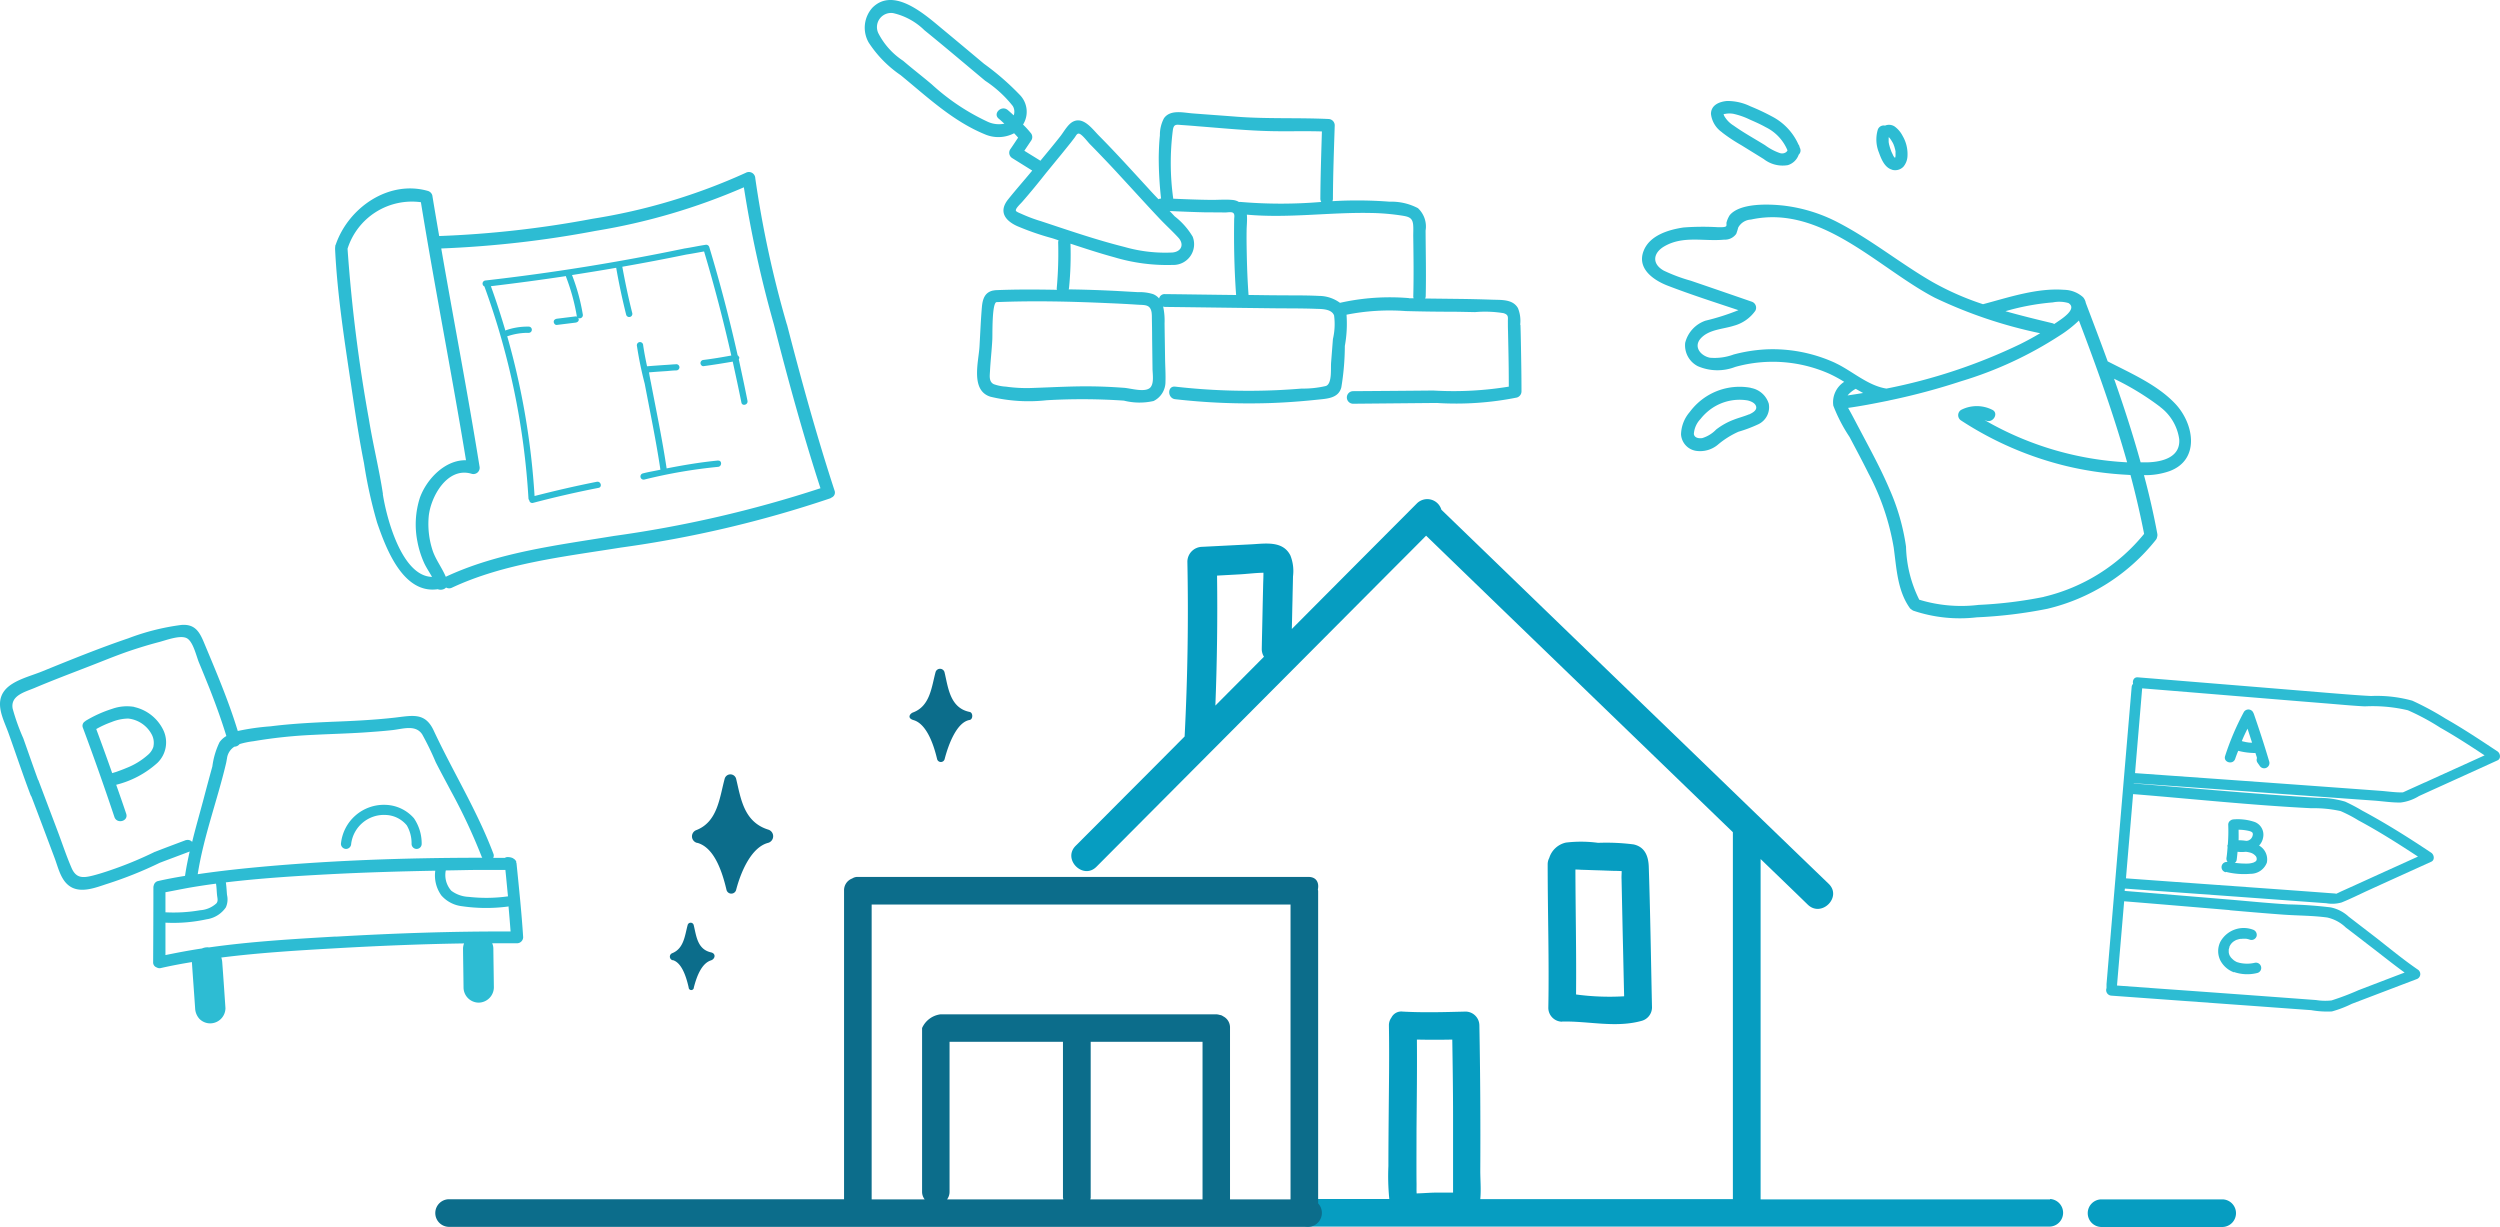 <svg xmlns="http://www.w3.org/2000/svg" width="192.896" height="94.672" viewBox="0 0 192.896 94.672">
  <g id="PICTOS_SITE_CHATEAUGIRON-02" transform="translate(-21.894 -12.758)">
    <g id="Groupe_555" data-name="Groupe 555">
      <path id="Tracé_32465" data-name="Tracé 32465" d="M180.09,105.3H157.74V79.04c1.21,1.17,2.43,2.34,3.64,3.52,1.06,1.02,2.67-.59,1.61-1.61q-5.085-4.9-10.16-9.81-8.115-7.83-16.22-15.67l-3.5-3.38a1.135,1.135,0,0,0-1.88-.5q-4.83,4.845-9.66,9.7c.02-.73.03-1.46.05-2.19.01-.62.03-1.25.04-1.87a3.266,3.266,0,0,0-.2-1.61c-.59-1.18-1.98-.91-3.07-.86l-3.74.19a1.159,1.159,0,0,0-1.14,1.14q.135,6.72-.21,13.45v.04q-2.58,2.6-5.16,5.18c-1.08,1.09-2.17,2.18-3.25,3.26-1.04,1.04.58,2.66,1.61,1.61q11.55-11.6,23.09-23.19c.78-.78,1.56-1.56,2.34-2.35q4.725,4.575,9.45,9.14L155.6,76.97v28.31H136.11c.07-.72,0-1.48,0-2.18.02-3.74,0-7.49-.07-11.23a1.074,1.074,0,0,0-1.06-1.06c-1.61.04-3.25.09-4.86,0a.852.852,0,0,0-.87.47.989.989,0,0,0-.19.59c.04,2.42,0,4.84-.02,7.26-.01,1.2-.02,2.41-.02,3.61a17.781,17.781,0,0,0,.07,2.53h-6.27a1.066,1.066,0,0,0,0,2.13h57.24a1.066,1.066,0,0,0,0-2.13ZM115.81,57.17l1.65-.09c.62-.03,1.28-.12,1.92-.13,0,.27-.01.53-.02.8l-.04,1.74c-.02,1.11-.05,2.22-.07,3.34a1.091,1.091,0,0,0,.17.6c-1.25,1.26-2.5,2.51-3.75,3.77q.195-5.01.13-10.02Zm18.14,35.81c.03,1.97.06,3.94.06,5.91v5.89c-.49,0-.98-.01-1.47,0-.4.01-.9.05-1.34.06-.02-.29,0-.59-.01-.89-.01-1.35,0-2.7,0-4.05.02-2.31.05-4.62.03-6.93.91.02,1.83.02,2.74,0Z" fill="#069dc1"/>
      <path id="Tracé_32466" data-name="Tracé 32466" d="M193.4,105.3H184a1.066,1.066,0,0,0,0,2.13h9.4A1.066,1.066,0,0,0,193.4,105.3Z" fill="#069dc1"/>
      <path id="Tracé_32467" data-name="Tracé 32467" d="M142.43,91.58c2.04-.05,4.13.51,6.15-.06a1.08,1.08,0,0,0,.78-1.02c-.08-3.62-.13-7.25-.25-10.87-.03-.82-.3-1.53-1.18-1.72a16.542,16.542,0,0,0-2.73-.12,9.81,9.81,0,0,0-2.48-.02,1.736,1.736,0,0,0-1.29,1.19,1.032,1.032,0,0,0-.12.48c0,3.7.12,7.39.05,11.09a1.074,1.074,0,0,0,1.06,1.06Zm2.77-11.67c.39.01.77.03,1.16.04.22,0,.44.01.66.02,0,.21-.02.42-.01.6.01.47.02.95.03,1.42.02.95.04,1.89.06,2.84.04,1.6.07,3.2.11,4.8a19.233,19.233,0,0,1-3.71-.14c.03-3.21-.04-6.42-.05-9.64.16,0,.32.01.48.02.42.01.85.03,1.27.04Z" fill="#069dc1"/>
    </g>
    <g id="Groupe_556" data-name="Groupe 556">
      <path id="Tracé_32468" data-name="Tracé 32468" d="M123.6,105.62V81.49a.543.543,0,0,1-.02-.11c.1-.49-.09-.96-.73-.96H88.08a.733.733,0,0,0-.43.12.967.967,0,0,0-.63.94v23.81H56.5a1.066,1.066,0,0,0,0,2.13h66.35a1.077,1.077,0,0,0,.75-1.81ZM89.14,82.55h32.33V105.3H116.8V92.06a.958.958,0,0,0-.52-.88,1,1,0,0,0-.14-.08.611.611,0,0,0-.13-.03,1.174,1.174,0,0,0-.27-.05H94.48a1.806,1.806,0,0,0-1.44,1.06v12.63a.953.953,0,0,0,.2.59H89.15V82.55Zm5.83,22.75a.989.989,0,0,0,.19-.59V93.14h8.75v12.03s.02.08.03.13Zm11.05,0a.491.491,0,0,0,.03-.13V93.14h8.63V105.3Z" fill="#0c6d8b"/>
      <path id="Tracé_32469" data-name="Tracé 32469" d="M75.7,77.79c1.19.34,1.84,1.88,2.25,3.63a.383.383,0,0,0,.74.01c.4-1.54,1.22-3.29,2.44-3.63a.532.532,0,0,0,.04-1.03c-1.92-.6-2.12-2.47-2.48-3.93a.457.457,0,0,0-.88,0c-.4,1.47-.54,3.35-2.22,3.98a.517.517,0,0,0,.12.98Z" fill="#0c6d8b"/>
      <path id="Tracé_32470" data-name="Tracé 32470" d="M73.81,86.84c.64.19,1,1.13,1.22,2.11a.2.2,0,0,0,.4,0c.22-.86.6-1.86,1.32-2.09.33-.11.41-.53,0-.62-1.06-.24-1.13-1.29-1.33-2.1a.241.241,0,0,0-.47,0c-.22.82-.29,1.81-1.2,2.17a.286.286,0,0,0,.05.54Z" fill="#0c6d8b"/>
      <path id="Tracé_32471" data-name="Tracé 32471" d="M92.38,68.32c.93.27,1.5,1.65,1.82,3.01a.3.3,0,0,0,.58,0c.31-1.2.96-2.86,1.93-3.02.27-.05.27-.57,0-.62-1.54-.31-1.66-1.93-1.94-3.07a.359.359,0,0,0-.69,0c-.31,1.15-.42,2.62-1.74,3.11C92.1,67.82,91.86,68.17,92.38,68.32Z" fill="#0c6d8b"/>
    </g>
    <g id="Groupe_557" data-name="Groupe 557">
      <path id="Tracé_32472" data-name="Tracé 32472" d="M139.19,37.81a2.62,2.62,0,0,0-.17-1.27c-.4-.72-1.32-.63-2.03-.66q-1.3-.045-2.61-.06l-2.52-.03a.749.749,0,0,0,.04-.16c.04-1.69,0-3.39-.01-5.08a1.929,1.929,0,0,0-.59-1.73,4.414,4.414,0,0,0-2.19-.5,32.455,32.455,0,0,0-4.41-.04.448.448,0,0,0,.04-.2c.01-1.89.08-3.78.14-5.66a.494.494,0,0,0-.48-.48c-2.33-.11-4.66,0-6.99-.17-1.16-.09-2.31-.17-3.47-.26-.72-.05-1.75-.33-2.24.38a2.732,2.732,0,0,0-.31,1.32c-.06.55-.08,1.11-.09,1.67a28.6,28.6,0,0,0,.18,3.2.423.423,0,0,0-.2.05c-.25-.26-.5-.52-.74-.79-1.27-1.38-2.53-2.78-3.85-4.11-.48-.48-1.15-1.44-1.93-1.12-.45.18-.75.78-1.05,1.16-.5.64-1.02,1.26-1.54,1.89-.41-.26-.83-.51-1.24-.77.18-.27.37-.55.55-.82a.486.486,0,0,0-.08-.58,6.644,6.644,0,0,0-.57-.62,1.863,1.863,0,0,0-.22-2.26,20.256,20.256,0,0,0-2.79-2.43c-1.05-.88-2.1-1.76-3.15-2.63-1.29-1.06-3.78-3.38-5.46-1.7a2.308,2.308,0,0,0-.29,2.69,8.976,8.976,0,0,0,2.47,2.52c2.04,1.67,4,3.53,6.47,4.55a2.631,2.631,0,0,0,2.28-.07c.11.11.21.22.31.34-.21.31-.41.62-.62.92a.487.487,0,0,0,.17.66l1.54.96c-.61.74-1.25,1.46-1.85,2.21-.77.95-.24,1.65.68,2.07a20.7,20.7,0,0,0,2.68.93c.17.05.34.11.52.17a.7.7,0,0,0-.03.14,30.178,30.178,0,0,1-.11,3.56.254.254,0,0,0,.02.12c-1.59-.03-3.19-.04-4.78.03a.144.144,0,0,0-.07.02h-.06c-.65.13-.82.64-.88,1.23-.09,1.03-.13,2.07-.19,3.1-.07,1.18-.71,3.39.85,3.87a12.6,12.6,0,0,0,4.33.27,47.412,47.412,0,0,1,5.96.03,4.929,4.929,0,0,0,2.29.03,1.643,1.643,0,0,0,.92-1.49c.02-.58-.02-1.16-.03-1.74-.01-.92-.03-1.84-.04-2.77a5.118,5.118,0,0,0-.11-1.29.577.577,0,0,0,.14.03c2.67.03,5.33.07,8,.1,1.24.02,2.49,0,3.73.05.43.01,1.14.02,1.32.51a5.078,5.078,0,0,1-.09,1.82l-.14,1.8c-.04.47.09,1.64-.4,1.82a7.713,7.713,0,0,1-1.87.2c-.61.05-1.23.09-1.85.12a49.742,49.742,0,0,1-7.91-.27c-.62-.07-.61.9,0,.97a50.194,50.194,0,0,0,7.25.3c1.23-.04,2.46-.13,3.69-.26.74-.08,1.66-.09,1.88-.96a20,20,0,0,0,.27-3.19,9.577,9.577,0,0,0,.13-2.41,17.026,17.026,0,0,1,4.57-.28c1.15.03,2.29.05,3.44.05.64,0,1.27.02,1.91.03a8.879,8.879,0,0,1,2.19.08c.43.13.33.34.34.68,0,.24,0,.47.01.71.01.49.02.97.03,1.46q.03,1.41.03,2.82a26.47,26.47,0,0,1-5.83.3q-3.09.03-6.18.05a.485.485,0,0,0,0,.97l6.45-.06a23.768,23.768,0,0,0,6.19-.42.5.5,0,0,0,.35-.47c0-1.15-.02-2.3-.04-3.44-.01-.56-.02-1.13-.04-1.69ZM100.1,21.65c-.15-.14-.3-.28-.46-.41-.48-.39-1.17.29-.68.68.15.12.28.25.43.38a2.077,2.077,0,0,1-1.27-.14,16.977,16.977,0,0,1-4.33-2.89c-.73-.62-1.49-1.2-2.21-1.82a5.624,5.624,0,0,1-1.91-2.12,1.091,1.091,0,0,1,1.14-1.56,5.039,5.039,0,0,1,2.41,1.32c1.58,1.28,3.13,2.6,4.69,3.9a9.019,9.019,0,0,1,2.13,1.95.846.846,0,0,1,.07.72Zm2.03,8.15a11.832,11.832,0,0,1-1.4-.53c-.08-.04-.42-.16-.45-.25-.06-.16.34-.52.48-.68.64-.73,1.25-1.48,1.85-2.24.38-.46.76-.93,1.14-1.39l.75-.93.3-.39c.12-.16.19-.35.35-.32.23.04.67.64.85.82.25.25.5.51.74.76.54.56,1.07,1.12,1.59,1.69,1.01,1.09,2,2.19,3.02,3.27.47.5.98.96,1.45,1.47.49.52.26,1.09-.43,1.16a11.426,11.426,0,0,1-3.72-.43c-2.2-.55-4.36-1.3-6.51-2.01Zm8.5,12.88c-.42.38-1.51.03-2.03,0-.82-.06-1.64-.1-2.46-.11-1.51-.02-3.01.07-4.52.12a11.437,11.437,0,0,1-2.11-.1,3.273,3.273,0,0,1-.94-.19c-.38-.19-.31-.63-.29-1,.04-.82.14-1.64.18-2.46.02-.34-.04-2.73.31-2.87,2.88-.12,5.79-.05,8.67.08.75.03,1.51.07,2.26.12.55.03.95-.02,1.05.6a2.954,2.954,0,0,1,.02.42c.01.52.02,1.04.02,1.57.01.77.02,1.54.03,2.32,0,.42.15,1.19-.2,1.51Zm1.14-7.23a.43.43,0,0,0-.44.34,1.191,1.191,0,0,0-.47-.34,3.493,3.493,0,0,0-1.16-.15l-1.6-.09c-1.15-.06-2.31-.1-3.46-.12h-.29a.5.5,0,0,0,.03-.13,25.757,25.757,0,0,0,.11-3.4c1.12.37,2.25.74,3.39,1.05a14.161,14.161,0,0,0,4.48.59,1.6,1.6,0,0,0,1.56-2.18,5.6,5.6,0,0,0-1.39-1.57c-.13-.14-.26-.28-.39-.41.91.04,1.81.08,2.72.1.54,0,1.07.01,1.61.01.15,0,.47-.07.59.05s.06.34.06.48c-.03,1.95.01,3.9.15,5.84-1.83-.02-3.67-.05-5.5-.07Zm5.7-7.12a1.209,1.209,0,0,0-.43-.14c-.58-.06-1.18,0-1.77-.01-.95-.01-1.9-.05-2.85-.09a20.011,20.011,0,0,1-.03-5.3c.07-.46.26-.42.62-.39.43.03.86.06,1.3.1,1.95.15,3.91.35,5.87.38,1.24.02,2.47-.02,3.71.02-.05,1.73-.11,3.46-.12,5.19a.489.489,0,0,0,.07.25,36.912,36.912,0,0,1-6.22,0,.808.808,0,0,0-.16.01Zm13.14,7.43a17.539,17.539,0,0,0-5.31.36h-.02a2.754,2.754,0,0,0-1.62-.53c-1.16-.06-2.33-.03-3.5-.05-.64,0-1.29-.02-1.93-.02-.08-1.09-.12-2.18-.14-3.27-.01-.55-.02-1.1-.01-1.65,0-.4.06-.86.02-1.28,3.17.29,6.34-.19,9.52-.13a17.308,17.308,0,0,1,2.49.21c.48.08.77.16.82.7.03.33,0,.67.01,1.01.02,1.51.04,3.01,0,4.52a.319.319,0,0,0,.03.14h-.35Z" fill="#2dbcd3"/>
      <path id="Tracé_32473" data-name="Tracé 32473" d="M82.61,37.8a82.265,82.265,0,0,1-2.44-11.29.494.494,0,0,0-.73-.42A45.7,45.7,0,0,1,67.6,29.64a79.489,79.489,0,0,1-11.82,1.33c-.18-1.05-.36-2.09-.53-3.14a.5.5,0,0,0-.34-.34c-3.01-.86-6.12,1.27-7.11,4.14a.358.358,0,0,0-.04.11v.07c0,.02-.01.04-.01.07V32c.18,3.69.78,7.39,1.32,11.04.27,1.82.55,3.65.91,5.46a35.618,35.618,0,0,0,1.01,4.58c.7,2.04,2.02,5.53,4.68,5.14a.626.626,0,0,0,.55-.05.647.647,0,0,0,.09-.08.484.484,0,0,0,.44.02c4.03-1.89,8.68-2.4,13.03-3.1a87.775,87.775,0,0,0,16.17-3.8.333.333,0,0,0,.1-.06.415.415,0,0,0,.24-.53c-1.38-4.22-2.56-8.51-3.67-12.81ZM51.44,50.87c-.29-1.92-.77-3.82-1.08-5.75a121.487,121.487,0,0,1-1.65-13.17,5.208,5.208,0,0,1,5.66-3.59c1.08,6.65,2.39,13.26,3.48,19.91-1.61-.04-3.04,1.45-3.56,2.9a6.754,6.754,0,0,0-.19,3.37,7.32,7.32,0,0,0,.49,1.59c.16.37.42.75.64,1.14-2.34-.05-3.52-4.57-3.8-6.4Zm17.77,3.25c-4.34.71-8.9,1.26-12.92,3.14-.28-.67-.76-1.3-1-1.98a6.555,6.555,0,0,1-.32-2.64c.13-1.53,1.44-3.91,3.33-3.32a.484.484,0,0,0,.59-.59c-.9-5.61-1.98-11.2-2.95-16.8a81.02,81.02,0,0,0,11.92-1.36,48.146,48.146,0,0,0,11.43-3.36A88.831,88.831,0,0,0,81.61,37.8c1.08,4.24,2.24,8.47,3.59,12.63a91.228,91.228,0,0,1-16,3.69Z" fill="#2dbcd3"/>
      <path id="Tracé_32474" data-name="Tracé 32474" d="M77.31,48.29c-1.34.13-2.66.35-3.98.61-.33-2.2-.78-4.37-1.2-6.55v-.01a.292.292,0,0,0-.02-.09c-.05-.25-.1-.51-.14-.76.46-.04.92-.07,1.38-.1.24-.02.49-.05.73-.05a.25.25,0,0,0,.24-.24.243.243,0,0,0-.24-.24c-.1.01-.21.01-.31.02h0l-.42.03c-.51.03-1.02.07-1.53.11-.12-.56-.23-1.12-.31-1.69a.246.246,0,0,0-.3-.17.25.25,0,0,0-.17.3,28.876,28.876,0,0,0,.6,2.91c.42,2.21.88,4.41,1.21,6.63-.46.1-.92.17-1.37.29a.244.244,0,0,0,.13.47,39.122,39.122,0,0,1,5.69-.98c.31-.03.31-.51,0-.48Z" fill="#2dbcd3"/>
      <path id="Tracé_32475" data-name="Tracé 32475" d="M78.91,40.3a.268.268,0,0,0-.1-.13c-.63-2.81-1.36-5.6-2.19-8.35a.25.25,0,0,0-.3-.17c-.54.08-1.07.2-1.61.28q-7.62,1.59-15.36,2.47a.241.241,0,0,0-.08.46,57.546,57.546,0,0,1,3.4,16.36.2.2,0,0,0,.06.13.231.231,0,0,0,.29.21q2.505-.66,5.06-1.16c.3-.06.18-.52-.13-.47-1.62.32-3.22.69-4.81,1.1A57.854,57.854,0,0,0,61.03,38.7h.03a4.8,4.8,0,0,1,1.63-.26.24.24,0,1,0,0-.48,5,5,0,0,0-1.76.28c-.01,0-.02.02-.04.03-.34-1.15-.71-2.3-1.12-3.43q2.91-.345,5.8-.78c0,.02-.02.04,0,.06a15.8,15.8,0,0,1,.83,3.03c0,.04.04.06.06.08a.2.2,0,0,0-.15-.06l-1.45.18c-.12.02-.25.1-.24.24,0,.12.11.26.24.24l1.45-.18c.12-.02.25-.1.24-.24a.284.284,0,0,0-.04-.12.233.233,0,0,0,.18.02.25.25,0,0,0,.17-.3,15.1,15.1,0,0,0-.83-3.03h0c1.14-.18,2.27-.36,3.41-.56v.01c.21,1.21.47,2.42.77,3.62a.244.244,0,0,0,.47-.13c-.3-1.18-.55-2.38-.77-3.58,1.65-.29,3.29-.6,4.93-.94.46-.07.92-.16,1.38-.24q1.185,3.975,2.1,8.03c-.71.13-1.42.25-2.14.34a.25.25,0,0,0-.24.24c0,.12.11.26.24.24.75-.1,1.5-.22,2.25-.35.23,1.05.46,2.11.67,3.16.06.3.52.18.47-.13-.21-1.07-.44-2.13-.67-3.2a.259.259,0,0,0,.03-.19Z" fill="#2dbcd3"/>
      <path id="Tracé_32476" data-name="Tracé 32476" d="M214.62,70.75c-1.33-.88-2.65-1.76-4.04-2.55a22.525,22.525,0,0,0-2.56-1.38,10.3,10.3,0,0,0-3.18-.36c-1.03-.05-2.05-.14-3.07-.22q-7.455-.615-14.92-1.22c-.31-.03-.43.26-.37.5a.385.385,0,0,0-.11.24q-.975,11.46-1.94,22.93V89a.429.429,0,0,0,.36.58l9.51.69c1.97.14,3.95.29,5.92.43a7.212,7.212,0,0,0,1.6.1,8.727,8.727,0,0,0,1.54-.59c1.66-.63,3.33-1.27,4.99-1.9a.412.412,0,0,0,.1-.74c-1.14-.78-2.21-1.67-3.3-2.52-.68-.52-1.35-1.04-2.03-1.56a2.9,2.9,0,0,0-1.4-.72,31.861,31.861,0,0,0-3.25-.23c-1.35-.08-2.71-.21-4.06-.33q-4.29-.36-8.58-.71a1.1,1.1,0,0,1,.02-.18c3.27.24,6.54.47,9.81.71l5.73.42a2.6,2.6,0,0,0,1.18-.06c.67-.27,1.33-.6,1.98-.9,1.64-.75,3.28-1.49,4.93-2.24.3-.13.23-.55,0-.7-1.74-1.16-3.48-2.26-5.33-3.25a13.652,13.652,0,0,0-1.31-.69,7.1,7.1,0,0,0-2.1-.29c-4.74-.29-9.47-.73-14.21-1.11v-.02q5.655.4,11.31.82c2.41.17,4.82.35,7.22.52.68.05,1.38.16,2.06.15a3.462,3.462,0,0,0,1.42-.5c2.02-.92,4.04-1.83,6.05-2.75.3-.13.23-.55,0-.7ZM193.93,82.99c1.38.12,2.76.24,4.14.34,1.12.08,2.26.07,3.38.22a2.99,2.99,0,0,1,1.45.78c.65.49,1.29.99,1.93,1.48.86.66,1.72,1.35,2.6,1.99-1.19.45-2.38.91-3.56,1.36a20.166,20.166,0,0,1-2.08.79,4.422,4.422,0,0,1-1.19-.03q-6.03-.45-12.07-.88l-3.29-.24v-.02c.18-2.16.37-4.32.55-6.48,2.72.22,5.43.45,8.15.68Zm6.3-7.87a9.474,9.474,0,0,1,2.26.22,10.649,10.649,0,0,1,1.38.72c1.59.85,3.09,1.81,4.59,2.79-1.16.53-2.32,1.05-3.48,1.58-.79.36-1.58.72-2.38,1.08-.14.06-.3.15-.45.21a.734.734,0,0,0-.08-.02l-.41-.03c-4-.3-8-.58-12.01-.87l-3.72-.27c.18-2.17.37-4.34.55-6.5,4.58.37,9.16.86,13.75,1.09Zm8.76-1.99-1.26.57-.39.18a.418.418,0,0,0-.06.02c-.59.01-1.21-.09-1.8-.13q-7.32-.54-14.64-1.06l-4.21-.3c.18-2.18.37-4.36.55-6.54,4.72.38,9.44.78,14.17,1.16,1,.08,2.01.18,3.01.23a11.85,11.85,0,0,1,3.32.3,17.873,17.873,0,0,1,2.51,1.35c1.17.66,2.29,1.39,3.41,2.13-1.53.7-3.07,1.39-4.6,2.09Z" fill="#2dbcd3"/>
      <path id="Tracé_32477" data-name="Tracé 32477" d="M195.77,67.79a.412.412,0,0,0-.74-.1,20.323,20.323,0,0,0-1.45,3.4c-.16.5.62.71.78.21.07-.21.15-.41.23-.61a5.388,5.388,0,0,0,1.33.17c.04.13.09.26.12.39a.372.372,0,0,0,.03.34c.06.09.12.17.18.26a.407.407,0,0,0,.74-.31c-.37-1.26-.78-2.51-1.21-3.75Zm-.41,2.25h0a.277.277,0,0,1-.09-.01,1.415,1.415,0,0,1-.2-.04,1.461,1.461,0,0,1-.2-.05c.13-.33.28-.64.44-.96.12.36.23.72.35,1.08a2.809,2.809,0,0,1-.29-.01Z" fill="#2dbcd3"/>
      <path id="Tracé_32478" data-name="Tracé 32478" d="M193.64,80.03a5.78,5.78,0,0,0,1.9.15,1.34,1.34,0,0,0,1.26-.86,1.228,1.228,0,0,0-.6-1.32,1.188,1.188,0,0,0,.31-.61,1.052,1.052,0,0,0-.65-1.21,4.091,4.091,0,0,0-1.63-.2.471.471,0,0,0-.16.04c-.02,0-.03.02-.05.03a.383.383,0,0,0-.2.33,13.2,13.2,0,0,1-.03,1.54c0,.02-.03.03-.03.06a.757.757,0,0,0,.01.15c-.02.26-.04.53-.08.79a.441.441,0,0,0,.08.35.4.4,0,0,0-.13.79Zm.99-3.25a3.394,3.394,0,0,1,.78.09.95.95,0,0,1,.18.06.469.469,0,0,1,.09.06.031.031,0,0,0,.01.02.244.244,0,0,1,.02.19.532.532,0,0,1-.41.43.17.17,0,0,0-.07.01,4.071,4.071,0,0,0-.61-.05c.01-.27,0-.55,0-.82Zm-.16,2.34c.03-.21.05-.43.07-.64a2.74,2.74,0,0,0,.64,0,2.287,2.287,0,0,1,.36.07.847.847,0,0,1,.4.26.343.343,0,0,1,.06.33.8.8,0,0,1-.06.08c-.01,0-.14.08-.14.08a1.524,1.524,0,0,1-.51.09,6.241,6.241,0,0,1-.97-.06.292.292,0,0,0,.15-.21Z" fill="#2dbcd3"/>
      <path id="Tracé_32479" data-name="Tracé 32479" d="M194.27,87.76a3.152,3.152,0,0,0,1.8.07.4.4,0,0,0,.28-.5.408.408,0,0,0-.5-.28,2.625,2.625,0,0,1-1.15,0,.647.647,0,0,1-.13-.04.06.06,0,0,1-.04-.01h-.02a1.71,1.71,0,0,1-.23-.13c-.02-.01-.09-.07-.04-.03-.03-.03-.07-.06-.1-.09l-.08-.08s-.06-.07-.03-.03l-.02-.03c-.02-.04-.05-.07-.07-.11l-.02-.04a.865.865,0,0,1-.06-.23v-.19h0a.075.075,0,0,1,.01-.05c.01-.05.03-.1.04-.14v-.04l.06-.12.06-.09h0c.02-.02.03-.04.05-.06l.08-.08c.01-.01.1-.08.05-.04a1.492,1.492,0,0,1,.24-.14h0c.03-.01.06-.02.1-.03s.09-.03.14-.04a.127.127,0,0,0,.06-.01h.03a.615.615,0,0,0,.14-.01h.28a1.566,1.566,0,0,1,.31.08.412.412,0,0,0,.5-.28.421.421,0,0,0-.28-.5,2.055,2.055,0,0,0-2.52.94,1.632,1.632,0,0,0,0,1.43,1.937,1.937,0,0,0,1.05.92Z" fill="#2dbcd3"/>
      <path id="Tracé_32480" data-name="Tracé 32480" d="M32.25,67.3a3.4,3.4,0,0,0-1.7.15,9.592,9.592,0,0,0-2.04.92c-.02.01-.03.03-.04.04a.394.394,0,0,0-.18.5q1.275,3.42,2.43,6.88c.19.58,1.11.33.91-.25-.25-.75-.51-1.49-.77-2.23a7.423,7.423,0,0,0,3.18-1.69,2.2,2.2,0,0,0,.46-2.52,3.288,3.288,0,0,0-2.25-1.79Zm1.49,3.05a1.373,1.373,0,0,1-.43.65,5.527,5.527,0,0,1-1.7,1.03c-.18.08-.51.2-.76.29l-.3.09c-.4-1.14-.81-2.27-1.23-3.4a7.387,7.387,0,0,1,1.18-.54,3.535,3.535,0,0,1,1.28-.27,2.335,2.335,0,0,1,1.8,1.19,1.382,1.382,0,0,1,.15.97Z" fill="#2dbcd3"/>
      <path id="Tracé_32481" data-name="Tracé 32481" d="M61.74,79.29a.1.1,0,0,0-.01-.04.481.481,0,0,0-.15-.2.7.7,0,0,0-.09-.06c-.02,0-.03-.03-.05-.03a.986.986,0,0,0-.41-.07.351.351,0,0,0-.18.06h-.9a.376.376,0,0,0,.01-.33c-1.25-3.31-3.12-6.32-4.61-9.51-.66-1.4-1.62-1.14-3-.98-1.61.18-3.24.26-4.86.32-1.58.07-3.15.15-4.72.35a18.506,18.506,0,0,0-2.53.36c-.71-2.33-1.67-4.58-2.61-6.83-.36-.87-.73-1.44-1.76-1.35a17.956,17.956,0,0,0-4.08,1.03c-2.24.76-4.45,1.66-6.64,2.55-.9.37-2.25.68-2.88,1.45-.83,1.02-.08,2.29.29,3.34.57,1.59,1.1,3.19,1.7,4.77a.879.879,0,0,0,.06.1c.6,1.57,1.19,3.15,1.78,4.72.31.82.51,1.89,1.37,2.31.84.4,1.9-.04,2.71-.3a30.677,30.677,0,0,0,4.04-1.62c.76-.29,1.52-.57,2.28-.86.01,0,.02-.01.03-.02-.14.63-.27,1.26-.36,1.89-.04,0-.09.02-.13.02-.66.11-1.31.23-1.96.38h0a.436.436,0,0,0-.29.24.564.564,0,0,0-.04.12c0,.03-.02.06-.02.09,0,1.94-.01,3.87-.02,5.81a.4.4,0,0,0,.22.38.031.031,0,0,1,.02.01c.03.01.06.03.09.04a.409.409,0,0,0,.27.02c.79-.18,1.59-.33,2.39-.46h0c.08,1.19.17,2.37.25,3.56a1.285,1.285,0,0,0,.34.83,1.173,1.173,0,0,0,.83.34,1.185,1.185,0,0,0,1.17-1.17c-.08-1.19-.16-2.37-.25-3.56a1.449,1.449,0,0,0-.07-.35c3.02-.38,6.09-.56,9.1-.73,3.21-.18,6.42-.31,9.63-.36a1.169,1.169,0,0,0-.08.38c.01,1.01.03,2.01.04,3.02a1.178,1.178,0,0,0,1.17,1.17A1.191,1.191,0,0,0,60,88.95c-.01-1.01-.03-2.01-.04-3.02a1.013,1.013,0,0,0-.09-.39h1.92a.476.476,0,0,0,.47-.47c-.12-1.9-.32-3.79-.51-5.68,0-.05-.03-.08-.04-.13Zm-.85.59c.07.68.13,1.36.2,2.04h-.01a12.13,12.13,0,0,1-3.01.04,2.42,2.42,0,0,1-1.35-.47,1.812,1.812,0,0,1-.43-1.57c.89-.01,1.78-.04,2.66-.04h1.94ZM39.96,70.37a.517.517,0,0,0,.42-.2,6.518,6.518,0,0,1,1.07-.22,37.213,37.213,0,0,1,4.59-.49c1.33-.07,2.67-.1,4-.19.71-.05,1.43-.1,2.14-.18.81-.09,1.78-.44,2.29.33a22.266,22.266,0,0,1,1.04,2.14c.38.75.78,1.48,1.17,2.22a44.232,44.232,0,0,1,2.38,5.08.351.351,0,0,0,.05.08c-6.04,0-12.1.21-18.1.8-1.29.13-2.58.28-3.86.47.45-2.88,1.5-5.67,2.17-8.49.04-.15.06-.3.09-.46a1.257,1.257,0,0,1,.57-.89Zm-3.7,7.2c-.77.29-1.55.58-2.32.88-.02,0-.04.02-.06.03a.075.075,0,0,0-.05.01,29.1,29.1,0,0,1-3.47,1.43c-.41.14-.82.27-1.24.38-.81.21-1.36.26-1.72-.61-.41-.95-.73-1.94-1.1-2.91l-1.44-3.81c0-.02-.02-.03-.03-.04-.39-1.07-.76-2.14-1.14-3.21a16.045,16.045,0,0,1-.82-2.29c-.18-1.01.95-1.28,1.69-1.59,1.32-.56,2.67-1.07,4.01-1.59,1.1-.42,2.19-.88,3.3-1.26.74-.25,1.49-.48,2.25-.68.56-.14,1.72-.6,2.22-.29.47.29.7,1.36.91,1.87.28.67.55,1.34.82,2.01.47,1.2.91,2.41,1.29,3.65a1.634,1.634,0,0,0-.53.48,6.075,6.075,0,0,0-.55,1.86c-.23.84-.46,1.69-.68,2.53-.29,1.09-.61,2.19-.88,3.3a.448.448,0,0,0-.46-.14ZM34.67,81.6c.59-.11,1.18-.23,1.78-.34.7-.12,1.41-.23,2.11-.32.05.29.05.58.08.87.02.23.11.46-.05.65a2.049,2.049,0,0,1-1.25.53,12,12,0,0,1-2.68.16V81.59ZM47.8,85.02c-3.24.19-6.54.38-9.78.84a.757.757,0,0,0-.15-.01,1.057,1.057,0,0,0-.39.09c-.95.14-1.89.32-2.82.51v-2.5a12.031,12.031,0,0,0,3.17-.26,2.175,2.175,0,0,0,1.49-.92,1.5,1.5,0,0,0,.09-.96c-.03-.33-.04-.65-.09-.97,2.68-.32,5.38-.49,8.05-.63,2.7-.14,5.41-.22,8.11-.27a2.639,2.639,0,0,0,.47,1.91,2.5,2.5,0,0,0,1.59.83,12.891,12.891,0,0,0,3.51.03.236.236,0,0,0,.08-.02c.06.65.11,1.29.16,1.94-4.5-.02-9.01.14-13.51.4Z" fill="#2dbcd3"/>
      <path id="Tracé_32482" data-name="Tracé 32482" d="M48.6,78.26a.4.4,0,0,0,.39-.39,2.55,2.55,0,0,1,2.69-2.23,2.205,2.205,0,0,1,1.6.8,2.727,2.727,0,0,1,.37,1.43.39.39,0,1,0,.78,0,3.449,3.449,0,0,0-.6-1.98,3.027,3.027,0,0,0-2.16-1.03,3.327,3.327,0,0,0-3.47,3.01.4.4,0,0,0,.39.39Z" fill="#2dbcd3"/>
      <path id="Tracé_32483" data-name="Tracé 32483" d="M188.23,54.42a.435.435,0,0,0,.1-.22.512.512,0,0,0,.02-.25c-.28-1.52-.63-3.03-1.03-4.53a5.649,5.649,0,0,0,1.97-.31c2.36-.87,1.9-3.62.48-5.16-1.38-1.49-3.47-2.39-5.25-3.31-.55-1.51-1.12-3.01-1.69-4.51a.906.906,0,0,0-.21-.44l-.01-.01a2.251,2.251,0,0,0-1.45-.56c-2.09-.16-4.26.58-6.26,1.11a21.6,21.6,0,0,1-3.91-1.72c-2.49-1.44-4.74-3.28-7.3-4.6a12.152,12.152,0,0,0-4.19-1.29c-1.1-.12-3.36-.22-4.15.75a2.012,2.012,0,0,0-.23.52c-.04.09.02.25-.04.32-.1.11-.53.07-.61.08a19.975,19.975,0,0,0-2.68.02c-1.14.17-2.6.6-3.07,1.79-.55,1.37.74,2.27,1.85,2.7,1.79.69,3.63,1.28,5.46,1.89a17.843,17.843,0,0,1-2.54.81,2.43,2.43,0,0,0-1.57,1.71,1.807,1.807,0,0,0,.97,1.8,3.8,3.8,0,0,0,2.89.06,10.771,10.771,0,0,1,7.27.53,10.506,10.506,0,0,1,1.14.62,1.867,1.867,0,0,0-.84,1.84,12.267,12.267,0,0,0,1.25,2.41c.49.93.99,1.86,1.46,2.81a18.87,18.87,0,0,1,1.95,5.73c.22,1.59.28,3.31,1.24,4.66a.346.346,0,0,0,.11.1h0a.3.3,0,0,0,.07.05.333.333,0,0,0,.1.06,11.227,11.227,0,0,0,4.89.51,35.579,35.579,0,0,0,5.45-.66,15.181,15.181,0,0,0,8.36-5.31Zm.34-10.26a3.763,3.763,0,0,1,1.47,2.49c.1,1.39-1.3,1.74-2.4,1.78h-.58c-.6-2.17-1.3-4.32-2.05-6.45a20.906,20.906,0,0,1,3.57,2.18Zm-8.28-8.07a2.546,2.546,0,0,1,1.2.05c.75.46-.61,1.28-.92,1.5l-.18.12a.45.45,0,0,0-.12-.06c-1.21-.29-2.44-.59-3.64-.93a18.431,18.431,0,0,1,3.66-.68Zm-16.77,4.68a11.6,11.6,0,0,0-5.25-1.06,12.118,12.118,0,0,0-2.61.4,4.238,4.238,0,0,1-1.83.25c-.7-.14-1.29-.83-.72-1.48.63-.71,1.73-.72,2.57-.99a2.98,2.98,0,0,0,1.65-1.15.49.49,0,0,0-.29-.71q-2.34-.81-4.68-1.61a12.794,12.794,0,0,1-2.09-.78c-.93-.52-.85-1.36.05-1.88,1.46-.84,3.05-.36,4.61-.51a1.074,1.074,0,0,0,.93-.45,4.418,4.418,0,0,0,.15-.48,1.184,1.184,0,0,1,.98-.62c5.43-1.19,9.81,3.75,14.19,6.03a35.717,35.717,0,0,0,8.13,2.74c-.5.3-1.02.58-1.54.84a42.722,42.722,0,0,1-10.32,3.43c-1.44-.22-2.67-1.38-3.94-1.97Zm1.56,1.99c.19.11.38.22.57.32-.4.07-.8.13-1.2.19a2.081,2.081,0,0,1,.63-.51Zm14.53,16.05a32.891,32.891,0,0,1-5.04.62,11.1,11.1,0,0,1-4.59-.4,9.693,9.693,0,0,1-1.02-4.09,16.81,16.81,0,0,0-1.28-4.45c-.68-1.6-1.52-3.12-2.33-4.66-.23-.43-.45-.86-.68-1.28-.04-.07-.11-.2-.18-.32h0c1-.14,1.98-.33,2.97-.53.03,0,.39-.09.42-.09a51.258,51.258,0,0,0,5.34-1.44,29.54,29.54,0,0,0,7.58-3.51,9.254,9.254,0,0,0,1.5-1.17c1.37,3.6,2.68,7.24,3.72,10.94a24.413,24.413,0,0,1-11-3.26l.09.03c.56.26,1.05-.58.49-.83a2.658,2.658,0,0,0-2.38.01.483.483,0,0,0,0,.83,26.057,26.057,0,0,0,8.12,3.51,25.628,25.628,0,0,0,4.17.64c.25.02.51.03.77.05.4,1.5.75,3.01,1.05,4.54a14.185,14.185,0,0,1-7.75,4.86Z" fill="#2dbcd3"/>
      <path id="Tracé_32484" data-name="Tracé 32484" d="M154.77,22.98a13.071,13.071,0,0,0,1.48.98c.58.36,1.15.71,1.73,1.07a2.37,2.37,0,0,0,1.86.47,1.283,1.283,0,0,0,.84-.81.432.432,0,0,0,.12-.45.842.842,0,0,0-.06-.14v-.02a.336.336,0,0,0-.08-.17,4.5,4.5,0,0,0-2.05-2.17,16.734,16.734,0,0,0-1.66-.78,4.021,4.021,0,0,0-1.8-.41c-.59.05-1.24.31-1.24,1a1.99,1.99,0,0,0,.86,1.42Zm.26-1.44a1.785,1.785,0,0,1,.61,0,5.723,5.723,0,0,1,1.28.45c.41.18.82.36,1.21.58a3.468,3.468,0,0,1,1.68,1.78c0,.06-.08.13-.12.16a.534.534,0,0,1-.46.06,4.237,4.237,0,0,1-1.15-.61c-.81-.5-1.65-.96-2.42-1.51a2.1,2.1,0,0,1-.73-.75c-.07-.17-.06-.13.11-.16Z" fill="#2dbcd3"/>
      <path id="Tracé_32485" data-name="Tracé 32485" d="M167.89,25.86a.885.885,0,0,0,.86-.23,1.352,1.352,0,0,0,.32-.79,2.774,2.774,0,0,0-.37-1.59,2.045,2.045,0,0,0-.63-.74.792.792,0,0,0-.73-.06.481.481,0,0,0-.56.32,2.663,2.663,0,0,0,.09,1.76c.18.5.44,1.16,1.01,1.32Zm-.28-2.5a.049.049,0,0,0,.03-.01l.03.03a.265.265,0,0,1,.05.06s0,.01.02.02l.01.02c.02.02.03.05.05.07.05.08.1.16.15.25.02.04.04.09.06.13h0a.142.142,0,0,0,.02.06c.04.1.06.2.09.3.01.05.02.09.03.14v.36a.292.292,0,0,1-.02.09.142.142,0,0,1-.02.06h0l-.06-.06c-.01-.01-.02-.03-.03-.04a.539.539,0,0,1-.07-.13c-.04-.08-.07-.15-.11-.23-.01-.03-.02-.05-.03-.08-.02-.06-.04-.11-.06-.17-.04-.11-.07-.23-.1-.34-.01-.06-.02-.11-.03-.17v-.37Z" fill="#2dbcd3"/>
      <path id="Tracé_32486" data-name="Tracé 32486" d="M156.98,42.68a4.773,4.773,0,0,0-3.38.64,4.869,4.869,0,0,0-1.33,1.23,2.731,2.731,0,0,0-.67,1.73,1.372,1.372,0,0,0,1.13,1.26,2.134,2.134,0,0,0,1.7-.46,6.655,6.655,0,0,1,1.6-1.01,10.581,10.581,0,0,0,1.54-.58,1.456,1.456,0,0,0,.8-1.58,1.758,1.758,0,0,0-1.39-1.22Zm-.14,2.05c-.38.16-.79.26-1.17.41a5.2,5.2,0,0,0-1.36.76,2.5,2.5,0,0,1-1.07.66c-.26.04-.61-.01-.65-.32a1.835,1.835,0,0,1,.51-1.15,4,4,0,0,1,.93-.86,3.79,3.79,0,0,1,2.68-.58c.25.05.64.2.69.5s-.34.49-.56.59Z" fill="#2dbcd3"/>
    </g>
  </g>
</svg>
